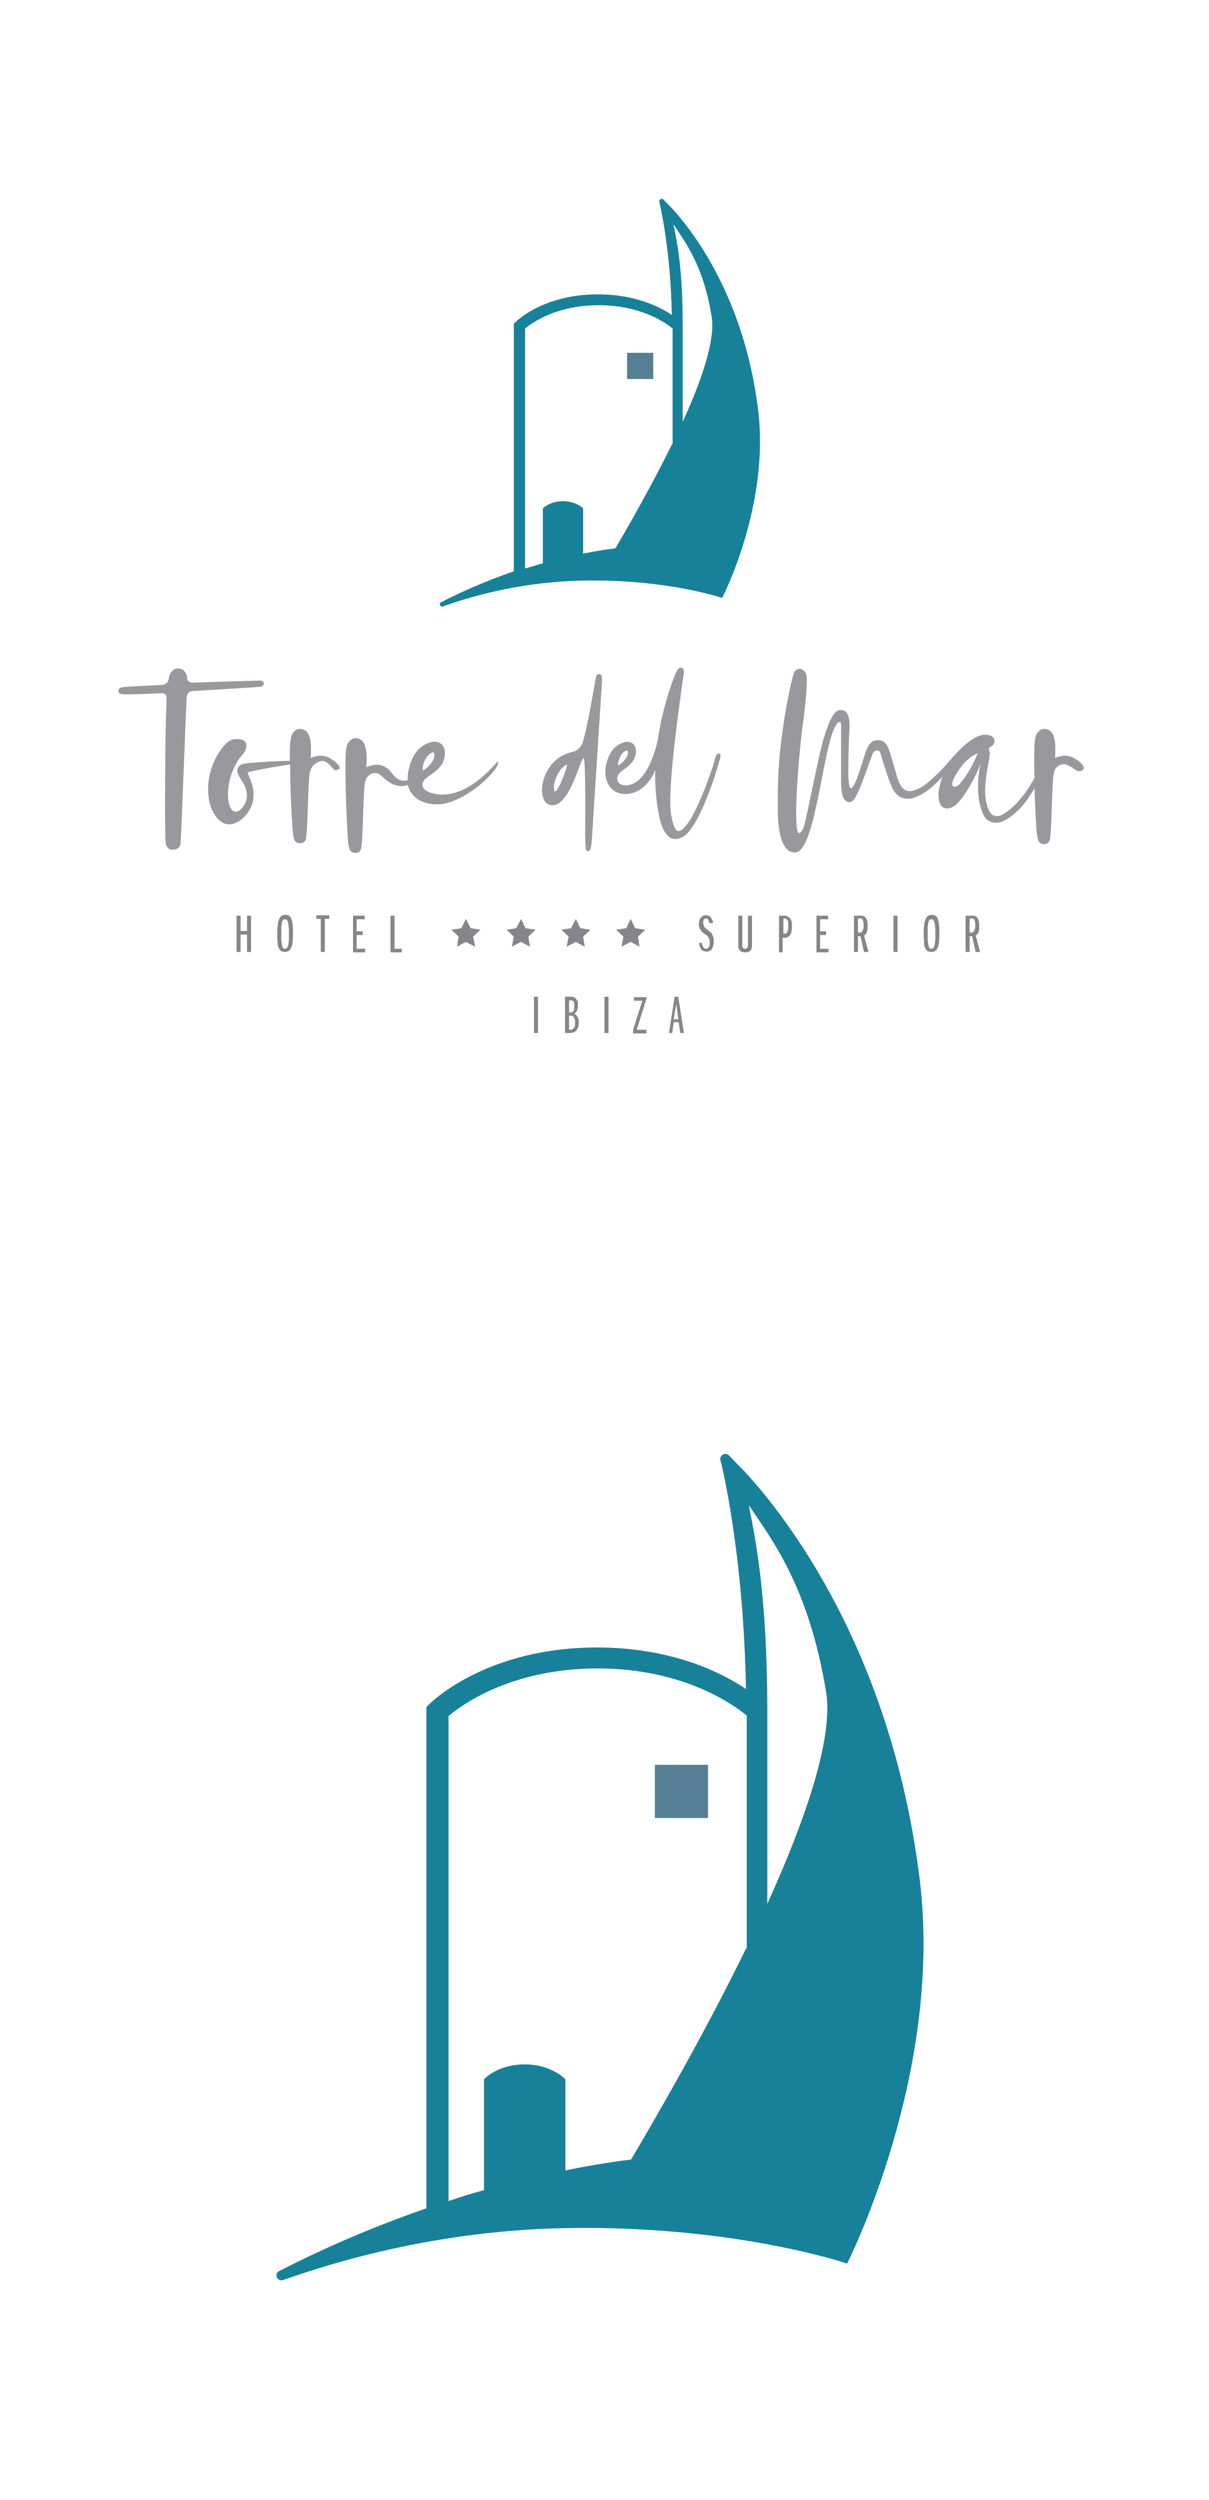 <?xml version="1.0" encoding="utf-8"?>
<!-- Generator: Adobe Illustrator 22.0.0, SVG Export Plug-In . SVG Version: 6.00 Build 0)  -->
<svg version="1.1" id="Capa_1" xmlns="http://www.w3.org/2000/svg" xmlns:xlink="http://www.w3.org/1999/xlink" x="0px" y="0px"
	 viewBox="0 0 300 620" style="enable-background:new 0 0 300 620;" xml:space="preserve">
<style type="text/css">
	.st0{fill:#567F95;}
	.st1{fill:#178199;}
	.st2{fill:#99989D;}
	.st3{fill:#868589;}
</style>
<g>
	<rect x="155.6" y="87.5" class="st0" width="6.5" height="6.5"/>
	<path class="st1" d="M188.1,101.5c-3.5-28.3-16.7-44.8-21.5-50l0,0l0,0c-0.2-0.2-2-2-2-2c-0.1-0.1-0.3-0.2-0.4-0.2
		c-0.3,0-0.6,0.3-0.6,0.6c0,0.1,0,0.2,0,0.2c0,0.1,2.8,11.1,3.1,28c-3-2-9.1-5.1-18.3-5.1c-13.5,0-20.2,6.6-20.5,6.9l-0.4,0.4v61.4
		c-6.4,2.2-12.5,4.8-18.1,7.7c0,0-0.4,0.2-0.2,0.7c0.1,0.4,0.6,0.4,0.7,0.3c3.2-1.1,16.9-6.1,34.9-6.4c20.6-0.4,34.4,4.3,34.4,4.3
		S191.1,125.4,188.1,101.5z M166.8,110.1c-4.8,9.7-10.2,19.3-14.1,25.9l0,0c0,0,0,0,0,0l0,0l0,0c-2.7,0.3-5.4,0.8-8,1.3v-11.2
		c0,0-1.7-1.8-5-1.8c-3.3,0-5,1.8-5,1.8v13.6c-1.5,0.4-2.9,0.9-4.4,1.3V81.5c1.5-1.3,7.6-5.8,18.3-5.8c10.6,0,16.8,4.5,18.3,5.8
		V110.1z M169.4,104.6V80.3l0,0c0-13.2-1.3-20-2.3-24.7c2.7,4.2,7.4,9.9,9.5,23C177.5,84.3,174.2,94.2,169.4,104.6z"/>
</g>
<g>
	<rect x="162.5" y="437.7" class="st0" width="13.2" height="13.2"/>
	<path class="st1" d="M228.2,466c-7.1-57.3-33.8-90.6-43.4-101l0,0l0,0c-0.5-0.5-3.9-4-3.9-4c-0.2-0.2-0.5-0.4-0.9-0.4
		c-0.7,0-1.3,0.6-1.3,1.3c0,0.1,0.1,0.4,0.1,0.4c0.1,0.2,5.7,22.5,6.3,56.6c-6.1-4.1-18.4-10.3-37-10.3c-27.2,0-40.9,13.4-41.5,14
		l-0.8,0.8v124.3c-13,4.5-25.3,9.8-36.6,15.6c0,0-0.9,0.5-0.5,1.5c0.3,0.8,1.2,0.8,1.5,0.7c6.5-2.2,34.2-12.3,70.5-12.9
		c41.7-0.7,69.5,8.8,69.5,8.8S234.2,514.3,228.2,466z M185.1,483.3c-9.6,19.7-20.7,39.1-28.5,52.3l0,0c0,0,0,0,0,0l-0.1,0l0,0
		c-5.5,0.7-10.9,1.6-16.2,2.7v-22.6c0,0-3.4-3.7-10.1-3.7c-6.8,0-10.1,3.7-10.1,3.7v27.5c-3,0.8-5.9,1.7-8.8,2.7V425.6
		c3.1-2.6,15.4-11.8,37-11.8c21.4,0,33.9,9.1,37,11.7V483.3z M190.4,472.2v-49l0,0c-0.1-26.7-2.7-40.5-4.6-49.9
		c5.6,8.4,14.9,20.1,19.2,46.4C206.8,431.2,199.9,451.2,190.4,472.2z"/>
</g>
<g>
	<g>
		<path class="st2" d="M41.2,209.5c-0.1-0.2-0.1-0.4-0.1-0.7c-0.3-2-0.1-28.5,0.2-34.2c0.1-2.8,0-2.8-2.7-2.6
			c-2.3,0.1-7.8,0.3-8.1,0.2c-0.4-0.1-1-0.1-1.1-0.7c-0.1-0.8,0.6-1,1.1-1.1c1-0.1,9.2-0.5,9.2-0.5c1.2,0,2.1-0.4,2.2-1.8l0.2-0.7
			c0.4-1,1-1.6,2.1-1.6c1.1,0,1.8,0.7,2.1,1.6c0.1,0.2,0.1,0.4,0.1,0.7c0.1,0.9,0.7,1.2,1.5,1.2c0,0,15.2-0.5,16.7-0.5
			c0.5-0.1,0.9,0.4,0.9,0.8c0,0.2-0.4,0.7-0.7,0.7c-1.5,0.2-15.7,1-17,1.1c-1,0.1-1.4,0.6-1.5,1.6c-0.2,3.7-1.3,34-1.5,36.2
			c-0.1,1-0.9,1.5-1.7,1.5C42.2,210.9,41.5,210.4,41.2,209.5z"/>
		<path class="st2" d="M82.6,188.5c-1.6-1.1-3.2-1.5-5.5-0.5c0.2-3.4,0-4.4-0.5-5.8c-0.4-0.8-1-1.3-1.9-1.4
			c-0.9-0.1-1.5,0.3-2.1,1.1c-0.4,0.7-0.5,1.5-0.6,2.4c-0.1,1.4-0.1,2.9-0.1,4.4c-2.4,0-9.4,0.4-11.3,0.7c-1.6,0.3-2.1,1.5-1.4,2.9
			c0.5,1,1.2,1.8,1.6,2.8c0.9,2.1,0.5,4-1,5.6c-0.4,0.4-1,0.7-1.5,0.6c-2.4-0.3-2.8-9,2.1-14.4c1-1.3,1.4-3.6-1.5-3.6
			c-0.8,0-1.6,0.1-2.3,0.7c-0.8,0.6-1.4,1.3-1.9,2.1c-3.6,5.1-3.8,11.6-1.8,15.3c1.9,3.7,4.9,3.9,7.6,1.3c2.2-2.2,2.9-4.9,2.1-7.9
			c-0.2-1-0.7-2-1.2-3.2c1.8-0.6,8.4-1.7,10.6-2c0,7.2,0.5,15.3,0.7,17.1c0.1,0.6,0.2,1.2,0.4,1.7c0.4,0.8,2,1.2,2.7,0
			c0.7-1.7,0.5-15.6,1.2-17.2c0.4-1.7,2.6-2.8,3.5-2.4c2,0.9,2.1,2.7,3.3,2.1C85.1,190.6,83.5,189.1,82.6,188.5z"/>
		<path class="st2" d="M123.5,188.9c-0.2-0.2-8.3,11-17.2,7.5c-1.8-0.8-2-2.4-0.3-3.6c0.9-0.7,1.8-1.2,2.6-2c1.1-1,1.7-2.2,1.8-3.8
			c0.1-2.4-1.6-3.6-3.9-2.8c-3.1,1.1-4.4,3.7-5.1,6.7c-0.2,0.9-0.3,1.8-0.2,2.6c-2.8,0.7-3.7-1.7-4.8-2.7c-1.5-1.3-3.2-1.5-5.5-0.5
			c0.2-3.4,0-4.4-0.5-5.8c-0.4-0.8-1-1.3-1.9-1.4c-0.9-0.1-1.5,0.3-2.1,1.1c-0.4,0.7-0.5,1.5-0.6,2.4c-0.3,7.7,0.4,20.3,0.6,22.5
			c0.1,0.6,0.2,1.2,0.4,1.7c0.4,0.8,2,1.2,2.7,0c0.7-1.7,0.5-15.6,1.2-17.2c0.4-1.7,2.4-2.2,3.2-1.7c1.2,0.6,3.4,4,7.3,2.8
			c0,0,0,0,0,0c0.7,2.9,3.3,4.8,7.3,4.8C115.4,199.5,124.7,190.2,123.5,188.9z M105.1,189.4c0.3-1,0.8-1.9,1.8-2.6
			c0.5-0.2,0.8-0.4,0.9,0.3c0.1,1-0.7,2.5-2.5,3.8C104.7,191.4,104.8,190.4,105.1,189.4z"/>
	</g>
	<path class="st2" d="M178.3,186.9c-0.7,0-1,1.8-1.3,2.8c-1.4,4.3-3,8.5-5.1,12.5c-0.8,1.5-2.2,3.5-3.1,3.8
		c-0.9,0.4-1.6-0.2-2.3-4.1c-1.1-6.5,3-33.6,3.2-35c0,0,0.2-1.1-0.6-1.3c-0.8-0.2-1.3,1.1-1.3,1.1c-0.2,0.3-3.2,7.4-4.6,16.9
		c-1.5,6.6-4.5,11.8-8.6,11.1c-1.9-0.4-1.8-2.4-0.4-3.4c0.7-0.6,1.5-1,2.1-1.7c0.9-0.8,1.4-1.8,1.5-3.1c0.1-1.9-1.3-3-3.2-2.3
		c-2.6,0.9-3.6,3-4.2,5.5c-0.9,4.2,1.5,8,6,7.1c3.2-0.6,5.2-3.4,6.2-5.8c-0.1,3.8,0.2,7.7,1,11.6c0.3,1.3,0.8,3.1,1.7,4.2
		c1.1,1.6,2.7,1.6,4.4,0.6c3.5-2.3,7.4-13.5,8.8-18.7C178.8,187.9,179,186.8,178.3,186.9z M153.6,188.4c0.3-0.8,0.6-1.6,1.5-2.1
		c0.4-0.2,0.7-0.3,0.7,0.3c0.1,0.8-0.6,2-2.1,3.1C153.2,190.1,153.3,189.3,153.6,188.4z"/>
	<path class="st2" d="M145.2,207.6c0-2,0.2-19.7-0.4-19.6c-0.8,0.1-3.5,12.3-8,11.7c-4.2-0.5-2.8-11.5,5.2-13.2
		c1.4-0.3,2.3-1.4,2.6-2.4c1.4-4.6,3.1-15.5,3.3-16.2c0.1-0.4,0.3-0.8,0.9-0.7c0.6,0.1,0.5,0.7,0.6,1.1c0,0.9-2.4,37.4-2.5,39.2
		c-0.1,1.8-0.2,3.6-0.9,3.6C145.3,211.2,145.3,210.6,145.2,207.6z M140.8,189.6c-2.2,0.7-3.9,5.1-3.2,6.6
		C138.1,197.1,140.2,192,140.8,189.6z"/>
	<path class="st2" d="M267.3,188.5c-1.6-1.1-3.2-1.5-5.5-0.5c0.2-3.4,0-4.4-0.5-5.8c-0.4-0.8-1-1.3-1.9-1.4
		c-0.9-0.1-1.5,0.3-2.1,1.1c-0.4,0.7-0.5,1.5-0.6,2.4c-0.1,2.5-0.1,5.6,0,8.6c-3.2,6.2-7.7,9.5-9.1,9.5c-0.8,0-1.5-0.1-2.1-1.2
		c-2.8-5.3,1-14.4-0.1-15.1c-0.2-0.8,0.5-0.9,0.9-1.2c0.9-1,0.4-2.2-0.7-2.5c-1.2-0.4-2.3-0.1-3.4,0.4c-1.7,1-3.2,2.2-4.5,3.6
		c0,0,0,0,0,0c0,0-0.1,0.1-0.1,0.1c-0.3,0.4-0.7,0.8-1,1.1c-2.5,2.9-3.8,4.2-4.6,4.9c-1.2,1.1-2.4,2.3-3.9,3c-2.6,1.3-4,0.9-5.1-1.7
		c-0.5-1.2-1.8-6.2-2.3-7.5c-0.4-1.2-1-2.6-2.5-2.7c-1.8-0.1-2.4,0.6-3.2,2.4c-0.4,0.7-2.7,9.7-3.9,9.5c-0.6-0.1-0.6-3.8-0.6-4.3
		c0-2.1,0.1-8.2,0.3-10.6c0.3-5.4-2.6-4.6-3.2-4.2c-0.6,0.5-1.6,1.5-3.1,6.4c-1.3,4-4.1,19-5,22.1c-0.2,0.7-0.6,1.6-1.2,1.7
		c-1.7,0.2-0.1-19.9,1-27.6c0.4-2.8,1.3-10.7,0.7-11.9c-0.2-0.6-0.7-1-1.3-1.2c-0.7-0.1-1.4,0.2-1.7,1c-1,3.1-2.3,10.5-2.8,14.3
		c-1,6.6-1.3,13.2-1.2,19.9c0,2.1,0.2,10.8,4.5,10.3c5.3-0.7,7-30.8,10.7-32.3c0.4-0.2,0.5,0.4,0.5,0.8c0,0,0,10.5,0,13.3
		c0,1.2,0,4,0.8,5c0.6,0.9,1.7,1,2.3,0.2c1.3-1.4,4-9.6,4.6-11.1c0.2-0.6,0.6-1.2,1.2-1.2c0.7,0,0.9,0.7,1,1.2
		c0.5,1.6,2.3,7.5,3.1,8.7c1.2,1.9,3.1,2.6,5.2,1.8c2.6-0.9,4.9-2.9,6.9-5.1c-0.4,1.2-0.7,2.4-0.9,3.7c-0.1,0.8,0,1.7,0.2,2.5
		c0.5,1.7,2,2.1,3.7,1c1.7-1.1,4.9-6.1,6.5-10.5c0.1-0.3-1.9,7.4,0.8,12.8c0.9,1.8,2.8,2.2,4.5,1.6c3.8-1.7,6.4-5.3,8.1-8.3
		c0.2,5.3,0.4,10,0.6,11.4c0.1,0.6,0.2,1.2,0.4,1.7c0.4,0.8,2,1.2,2.7,0c0.7-1.7,0.5-15.6,1.2-17.2c0.4-1.7,2.4-2.2,3.2-1.7
		c2,0.9,2.4,2,3.6,1.4C269.8,190.6,268.2,189.1,267.3,188.5z M238.1,194.5c-1.2,1.2-3.2,1-0.4-3.2c1.9-2.9,3.5-3.8,4.9-4.5
		C241.7,189.1,240.3,191.9,238.1,194.5z"/>
	<g>
		<g>
			<g>
				<polygon class="st3" points="115.6,227.9 116.8,230.2 119.2,230.6 117.4,232.3 117.9,234.8 115.6,233.6 113.4,234.8 
					113.8,232.3 112,230.6 114.5,230.2 				"/>
				<polygon class="st3" points="129.3,227.9 130.4,230.2 132.9,230.6 131.1,232.3 131.5,234.8 129.3,233.6 127,234.8 127.5,232.3 
					125.7,230.6 128.1,230.2 				"/>
				<polygon class="st3" points="142.9,227.9 144,230.2 146.5,230.6 144.7,232.3 145.1,234.8 142.9,233.6 140.6,234.8 141.1,232.3 
					139.3,230.6 141.7,230.2 				"/>
				<polygon class="st3" points="156.5,227.9 157.6,230.2 160.1,230.6 158.3,232.3 158.7,234.8 156.5,233.6 154.2,234.8 
					154.7,232.3 152.9,230.6 155.4,230.2 				"/>
			</g>
			<g>
				<g>
					<path class="st3" d="M61.3,236.1v-4.3h-1.6v4.3h-1v-9h1v3.8h1.6v-3.8h1v9H61.3z"/>
					<path class="st3" d="M68.8,231.6c0-0.7,0-1.3,0.1-1.9c0-0.6,0.1-1.1,0.3-1.5c0.1-0.4,0.3-0.7,0.6-1c0.3-0.2,0.6-0.3,1-0.3
						c0.4,0,0.7,0.1,0.9,0.2c0.3,0.2,0.5,0.4,0.6,0.8c0.1,0.4,0.3,0.8,0.3,1.4c0.1,0.6,0.1,1.3,0.1,2.1c0,0.7,0,1.4-0.1,2
						c0,0.6-0.1,1.1-0.3,1.5s-0.3,0.7-0.6,0.9c-0.3,0.2-0.6,0.3-1,0.3c-0.4,0-0.6-0.1-0.9-0.2c-0.2-0.1-0.4-0.4-0.6-0.7
						c-0.2-0.4-0.3-0.8-0.3-1.4C68.8,233.2,68.8,232.5,68.8,231.6z M69.8,231.6c0,0.2,0,0.4,0,0.7c0,0.3,0,0.5,0,0.8
						c0,0.3,0,0.5,0.1,0.8c0,0.3,0.1,0.5,0.1,0.6c0.1,0.2,0.1,0.4,0.2,0.6c0.1,0.2,0.3,0.2,0.5,0.2c0.2,0,0.4-0.1,0.5-0.2
						c0.1-0.1,0.2-0.3,0.3-0.6c0-0.2,0.1-0.4,0.1-0.6c0-0.3,0-0.5,0.1-0.8c0-0.3,0-0.6,0-0.8c0-0.3,0-0.5,0-0.7c0-0.8,0-1.4-0.1-1.9
						c0-0.5-0.1-0.9-0.2-1.1c-0.1-0.3-0.2-0.4-0.3-0.5c-0.1-0.1-0.3-0.1-0.4-0.1c-0.2,0-0.3,0-0.4,0.1c-0.1,0.1-0.2,0.2-0.2,0.3
						c-0.1,0.2-0.1,0.4-0.2,0.7c0,0.3-0.1,0.6-0.1,0.9c0,0.3,0,0.6,0,0.9C69.8,231.1,69.8,231.4,69.8,231.6L69.8,231.6z"/>
					<path class="st3" d="M79.6,236.1v-8.2h-1.1v-0.9h3.2v0.9h-1.1v8.2H79.6z"/>
					<path class="st3" d="M87.6,236.1v-9h2.9v0.9h-2v3h1.5v0.9h-1.5v3.4h2.1v0.9H87.6z"/>
					<path class="st3" d="M96.9,236.1v-9h1v8.2h1.8v0.9H96.9z"/>
					<path class="st3" d="M174.2,233.9c0,0.2,0,0.4,0.1,0.5c0,0.2,0.1,0.3,0.2,0.5c0.1,0.1,0.2,0.2,0.3,0.3c0.1,0.1,0.3,0.1,0.4,0.1
						c0.2,0,0.4-0.1,0.5-0.2c0.1-0.1,0.2-0.3,0.3-0.4c0.1-0.2,0.1-0.3,0.1-0.5c0-0.2,0-0.3,0-0.5c0-0.3,0-0.6-0.1-0.8
						c-0.1-0.2-0.2-0.4-0.3-0.5c-0.1-0.1-0.2-0.3-0.3-0.4c-0.1-0.1-0.2-0.2-0.3-0.2c-0.2-0.1-0.4-0.3-0.6-0.4
						c-0.2-0.2-0.4-0.3-0.5-0.5c-0.2-0.2-0.3-0.5-0.4-0.7c-0.1-0.3-0.2-0.6-0.2-1c0-0.6,0.2-1.2,0.5-1.6s0.7-0.6,1.3-0.6
						c0.3,0,0.6,0.1,0.8,0.2c0.2,0.1,0.4,0.3,0.5,0.5c0.1,0.2,0.2,0.4,0.3,0.6c0.1,0.2,0.1,0.4,0.1,0.6l-0.9,0.1
						c0-0.1,0-0.2-0.1-0.4c0-0.1-0.1-0.3-0.1-0.4c-0.1-0.1-0.1-0.2-0.2-0.3c-0.1-0.1-0.2-0.1-0.4-0.1c-0.2,0-0.4,0.1-0.5,0.2
						c-0.1,0.2-0.2,0.4-0.2,0.8c0,0.3,0.1,0.7,0.2,0.9c0.1,0.3,0.3,0.5,0.6,0.7c0.2,0.2,0.4,0.3,0.5,0.4c0.1,0.1,0.3,0.2,0.4,0.3
						c0.1,0.1,0.2,0.2,0.3,0.3c0.1,0.1,0.2,0.2,0.2,0.4c0.1,0.2,0.2,0.4,0.3,0.6c0.1,0.3,0.1,0.6,0.1,1c0,0.1,0,0.3,0,0.4
						c0,0.1,0,0.3-0.1,0.5c0,0.2-0.1,0.3-0.1,0.5c-0.1,0.2-0.1,0.3-0.2,0.5c-0.1,0.2-0.2,0.3-0.4,0.4c-0.1,0.1-0.3,0.2-0.4,0.2
						c-0.1,0.1-0.3,0.1-0.4,0.1c-0.1,0-0.2,0-0.3,0c-0.3,0-0.6-0.1-0.8-0.2c-0.2-0.1-0.4-0.3-0.5-0.5c-0.1-0.2-0.2-0.4-0.3-0.7
						c-0.1-0.3-0.1-0.5-0.1-0.8L174.2,233.9z"/>
					<path class="st3" d="M184.2,227.1v7c0,0.2,0,0.3,0,0.4c0,0.1,0,0.3,0.1,0.4c0,0.1,0.1,0.2,0.2,0.3c0.1,0.1,0.2,0.1,0.4,0.1
						s0.3,0,0.4-0.1c0.1-0.1,0.2-0.2,0.2-0.3c0-0.1,0.1-0.2,0.1-0.4c0-0.1,0-0.3,0-0.4v-7h1v7c0,0.2,0,0.4,0,0.7
						c0,0.2-0.1,0.5-0.2,0.7c-0.1,0.2-0.3,0.4-0.5,0.5c-0.2,0.1-0.5,0.2-1,0.2c-0.4,0-0.8-0.1-1-0.2c-0.2-0.1-0.4-0.3-0.5-0.5
						c-0.1-0.2-0.2-0.4-0.2-0.7c0-0.2,0-0.5,0-0.7v-7H184.2z"/>
					<path class="st3" d="M193.3,236.1v-9h1.2c0.1,0,0.2,0,0.3,0c0.1,0,0.2,0,0.4,0.1c0.1,0,0.3,0.1,0.4,0.2
						c0.1,0.1,0.2,0.2,0.4,0.3c0.1,0.1,0.1,0.2,0.2,0.3c0.1,0.1,0.1,0.3,0.2,0.4c0.1,0.2,0.1,0.4,0.1,0.6c0,0.2,0,0.5,0,0.8
						c0,0.4,0,0.7-0.1,1.1c0,0.3-0.1,0.6-0.3,0.9c-0.1,0.2-0.3,0.4-0.6,0.6c-0.2,0.1-0.5,0.2-0.9,0.2h-0.4v3.6H193.3z M194.3,231.6
						h0.3c0.4,0,0.7-0.2,0.8-0.5c0.1-0.3,0.2-0.8,0.2-1.4c0-0.2,0-0.4,0-0.7c0-0.2-0.1-0.4-0.1-0.6c-0.1-0.2-0.2-0.3-0.3-0.4
						c-0.1-0.1-0.3-0.2-0.5-0.2h-0.3V231.6z"/>
					<path class="st3" d="M202.6,236.1v-9h2.9v0.9h-2v3h1.5v0.9h-1.5v3.4h2.1v0.9H202.6z"/>
					<path class="st3" d="M214.4,236.1l-0.9-3.9h-0.6v3.9h-1v-9h1.3c0.2,0,0.4,0,0.7,0c0.2,0,0.5,0.1,0.7,0.3
						c0.2,0.2,0.4,0.4,0.5,0.8c0.1,0.3,0.2,0.8,0.2,1.5c0,0.4,0,0.7-0.1,1c0,0.3-0.1,0.5-0.2,0.7c-0.1,0.2-0.2,0.3-0.3,0.4
						c-0.1,0.1-0.2,0.2-0.3,0.2l1.1,4.1H214.4z M212.9,231.3h0.4c0.2,0,0.3,0,0.4-0.1c0.1,0,0.2-0.1,0.3-0.3
						c0.1-0.1,0.1-0.3,0.2-0.5s0.1-0.5,0.1-0.9c0-0.4,0-0.7-0.1-1c-0.1-0.2-0.1-0.4-0.2-0.5c-0.1-0.1-0.2-0.2-0.3-0.2
						c-0.1,0-0.2,0-0.4,0h-0.4V231.3z"/>
					<path class="st3" d="M221.7,236.1v-9h1v9H221.7z"/>
					<path class="st3" d="M229.2,231.6c0-0.7,0-1.3,0.1-1.9c0-0.6,0.1-1.1,0.3-1.5c0.1-0.4,0.3-0.7,0.6-1c0.3-0.2,0.6-0.3,1-0.3
						c0.4,0,0.7,0.1,0.9,0.2c0.3,0.2,0.5,0.4,0.6,0.8c0.1,0.4,0.3,0.8,0.3,1.4c0.1,0.6,0.1,1.3,0.1,2.1c0,0.7,0,1.4-0.1,2
						c0,0.6-0.1,1.1-0.3,1.5c-0.1,0.4-0.3,0.7-0.6,0.9c-0.3,0.2-0.6,0.3-1,0.3c-0.4,0-0.6-0.1-0.9-0.2c-0.2-0.1-0.4-0.4-0.6-0.7
						c-0.2-0.4-0.3-0.8-0.3-1.4C229.3,233.2,229.2,232.5,229.2,231.6z M230.2,231.6c0,0.2,0,0.4,0,0.7c0,0.3,0,0.5,0,0.8
						c0,0.3,0,0.5,0.1,0.8c0,0.3,0.1,0.5,0.1,0.6c0.1,0.2,0.1,0.4,0.2,0.6c0.1,0.2,0.3,0.2,0.5,0.2c0.2,0,0.4-0.1,0.5-0.2
						c0.1-0.1,0.2-0.3,0.3-0.6c0-0.2,0.1-0.4,0.1-0.6c0-0.3,0-0.5,0.1-0.8c0-0.3,0-0.6,0-0.8c0-0.3,0-0.5,0-0.7c0-0.8,0-1.4-0.1-1.9
						c0-0.5-0.1-0.9-0.2-1.1c-0.1-0.3-0.2-0.4-0.3-0.5c-0.1-0.1-0.3-0.1-0.4-0.1c-0.2,0-0.3,0-0.4,0.1c-0.1,0.1-0.2,0.2-0.2,0.3
						c-0.1,0.2-0.1,0.4-0.2,0.7c0,0.3-0.1,0.6-0.1,0.9c0,0.3,0,0.6,0,0.9S230.2,231.4,230.2,231.6L230.2,231.6z"/>
					<path class="st3" d="M242.1,236.1l-0.9-3.9h-0.6v3.9h-1v-9h1.3c0.2,0,0.4,0,0.7,0c0.2,0,0.5,0.1,0.7,0.3
						c0.2,0.2,0.4,0.4,0.5,0.8c0.1,0.3,0.2,0.8,0.2,1.5c0,0.4,0,0.7-0.1,1c0,0.3-0.1,0.5-0.2,0.7c-0.1,0.2-0.2,0.3-0.3,0.4
						c-0.1,0.1-0.2,0.2-0.3,0.2l1.1,4.1H242.1z M240.6,231.3h0.4c0.2,0,0.3,0,0.4-0.1c0.1,0,0.2-0.1,0.3-0.3
						c0.1-0.1,0.1-0.3,0.2-0.5s0.1-0.5,0.1-0.9c0-0.4,0-0.7-0.1-1c-0.1-0.2-0.1-0.4-0.2-0.5c-0.1-0.1-0.2-0.2-0.3-0.2
						c-0.1,0-0.2,0-0.4,0h-0.4V231.3z"/>
				</g>
			</g>
		</g>
		<g>
			<g>
				<path class="st3" d="M132.5,256.2v-9h1v9H132.5z"/>
				<path class="st3" d="M140.2,247.2h1c0.2,0,0.4,0,0.7,0c0.2,0,0.5,0.1,0.7,0.2c0.2,0.1,0.4,0.4,0.6,0.7c0.2,0.3,0.2,0.7,0.2,1.3
					c0,0.3,0,0.7-0.1,0.9c-0.1,0.3-0.2,0.5-0.3,0.7c-0.1,0.1-0.2,0.2-0.3,0.3c-0.1,0-0.2,0.1-0.3,0.1c0.3,0.1,0.5,0.2,0.6,0.4
					c0.2,0.2,0.3,0.4,0.4,0.6c0.1,0.2,0.1,0.4,0.2,0.7c0,0.2,0,0.4,0,0.6c0,0.1,0,0.2,0,0.4c0,0.2,0,0.3-0.1,0.5
					c0,0.2-0.1,0.4-0.2,0.5c-0.1,0.2-0.2,0.3-0.3,0.5c-0.1,0.1-0.3,0.3-0.4,0.3c-0.1,0.1-0.3,0.1-0.4,0.2c-0.2,0-0.3,0.1-0.5,0.1
					c-0.2,0-0.4,0-0.6,0h-0.9V247.2z M141.2,251.1h0.3c0.4,0,0.6-0.1,0.8-0.4c0.2-0.3,0.2-0.6,0.2-1.1c0-0.1,0-0.3,0-0.6
					c0-0.2-0.1-0.5-0.3-0.7c-0.1-0.1-0.2-0.2-0.3-0.2c-0.1,0-0.2,0-0.4,0h-0.3V251.1z M141.2,255.4h0.2c0.2,0,0.4,0,0.5-0.1
					c0.2,0,0.3-0.1,0.4-0.2c0.1-0.1,0.2-0.3,0.3-0.5c0.1-0.2,0.1-0.5,0.1-0.9c0,0,0-0.1,0-0.2s0-0.2,0-0.3c0-0.1,0-0.2-0.1-0.4
					c0-0.1-0.1-0.2-0.1-0.3c-0.1-0.3-0.3-0.5-0.4-0.5c-0.2-0.1-0.3-0.1-0.5-0.1h-0.4V255.4z"/>
				<path class="st3" d="M150,256.2v-9h1v9H150z"/>
				<path class="st3" d="M160.3,248l-2.3,7.4h2.4v0.9h-3.3v-0.9l2.3-7.2h-2.1v-0.9h3.1V248z"/>
				<path class="st3" d="M168.8,256.2l-0.4-2.7h-1.2l-0.4,2.7h-0.8l1.4-9h0.9l1.4,9H168.8z M168.3,252.7l-0.3-2.3
					c0-0.3-0.1-0.5-0.1-0.7c0-0.2,0-0.4-0.1-0.5c0-0.2,0-0.3,0-0.4c0-0.1,0-0.3,0-0.4c0,0.1,0,0.3,0,0.5c0,0.2,0,0.4-0.1,0.6
					c0,0.2,0,0.4-0.1,0.6c0,0.2,0,0.3-0.1,0.5l-0.3,2.2H168.3z"/>
			</g>
		</g>
	</g>
</g>
</svg>
